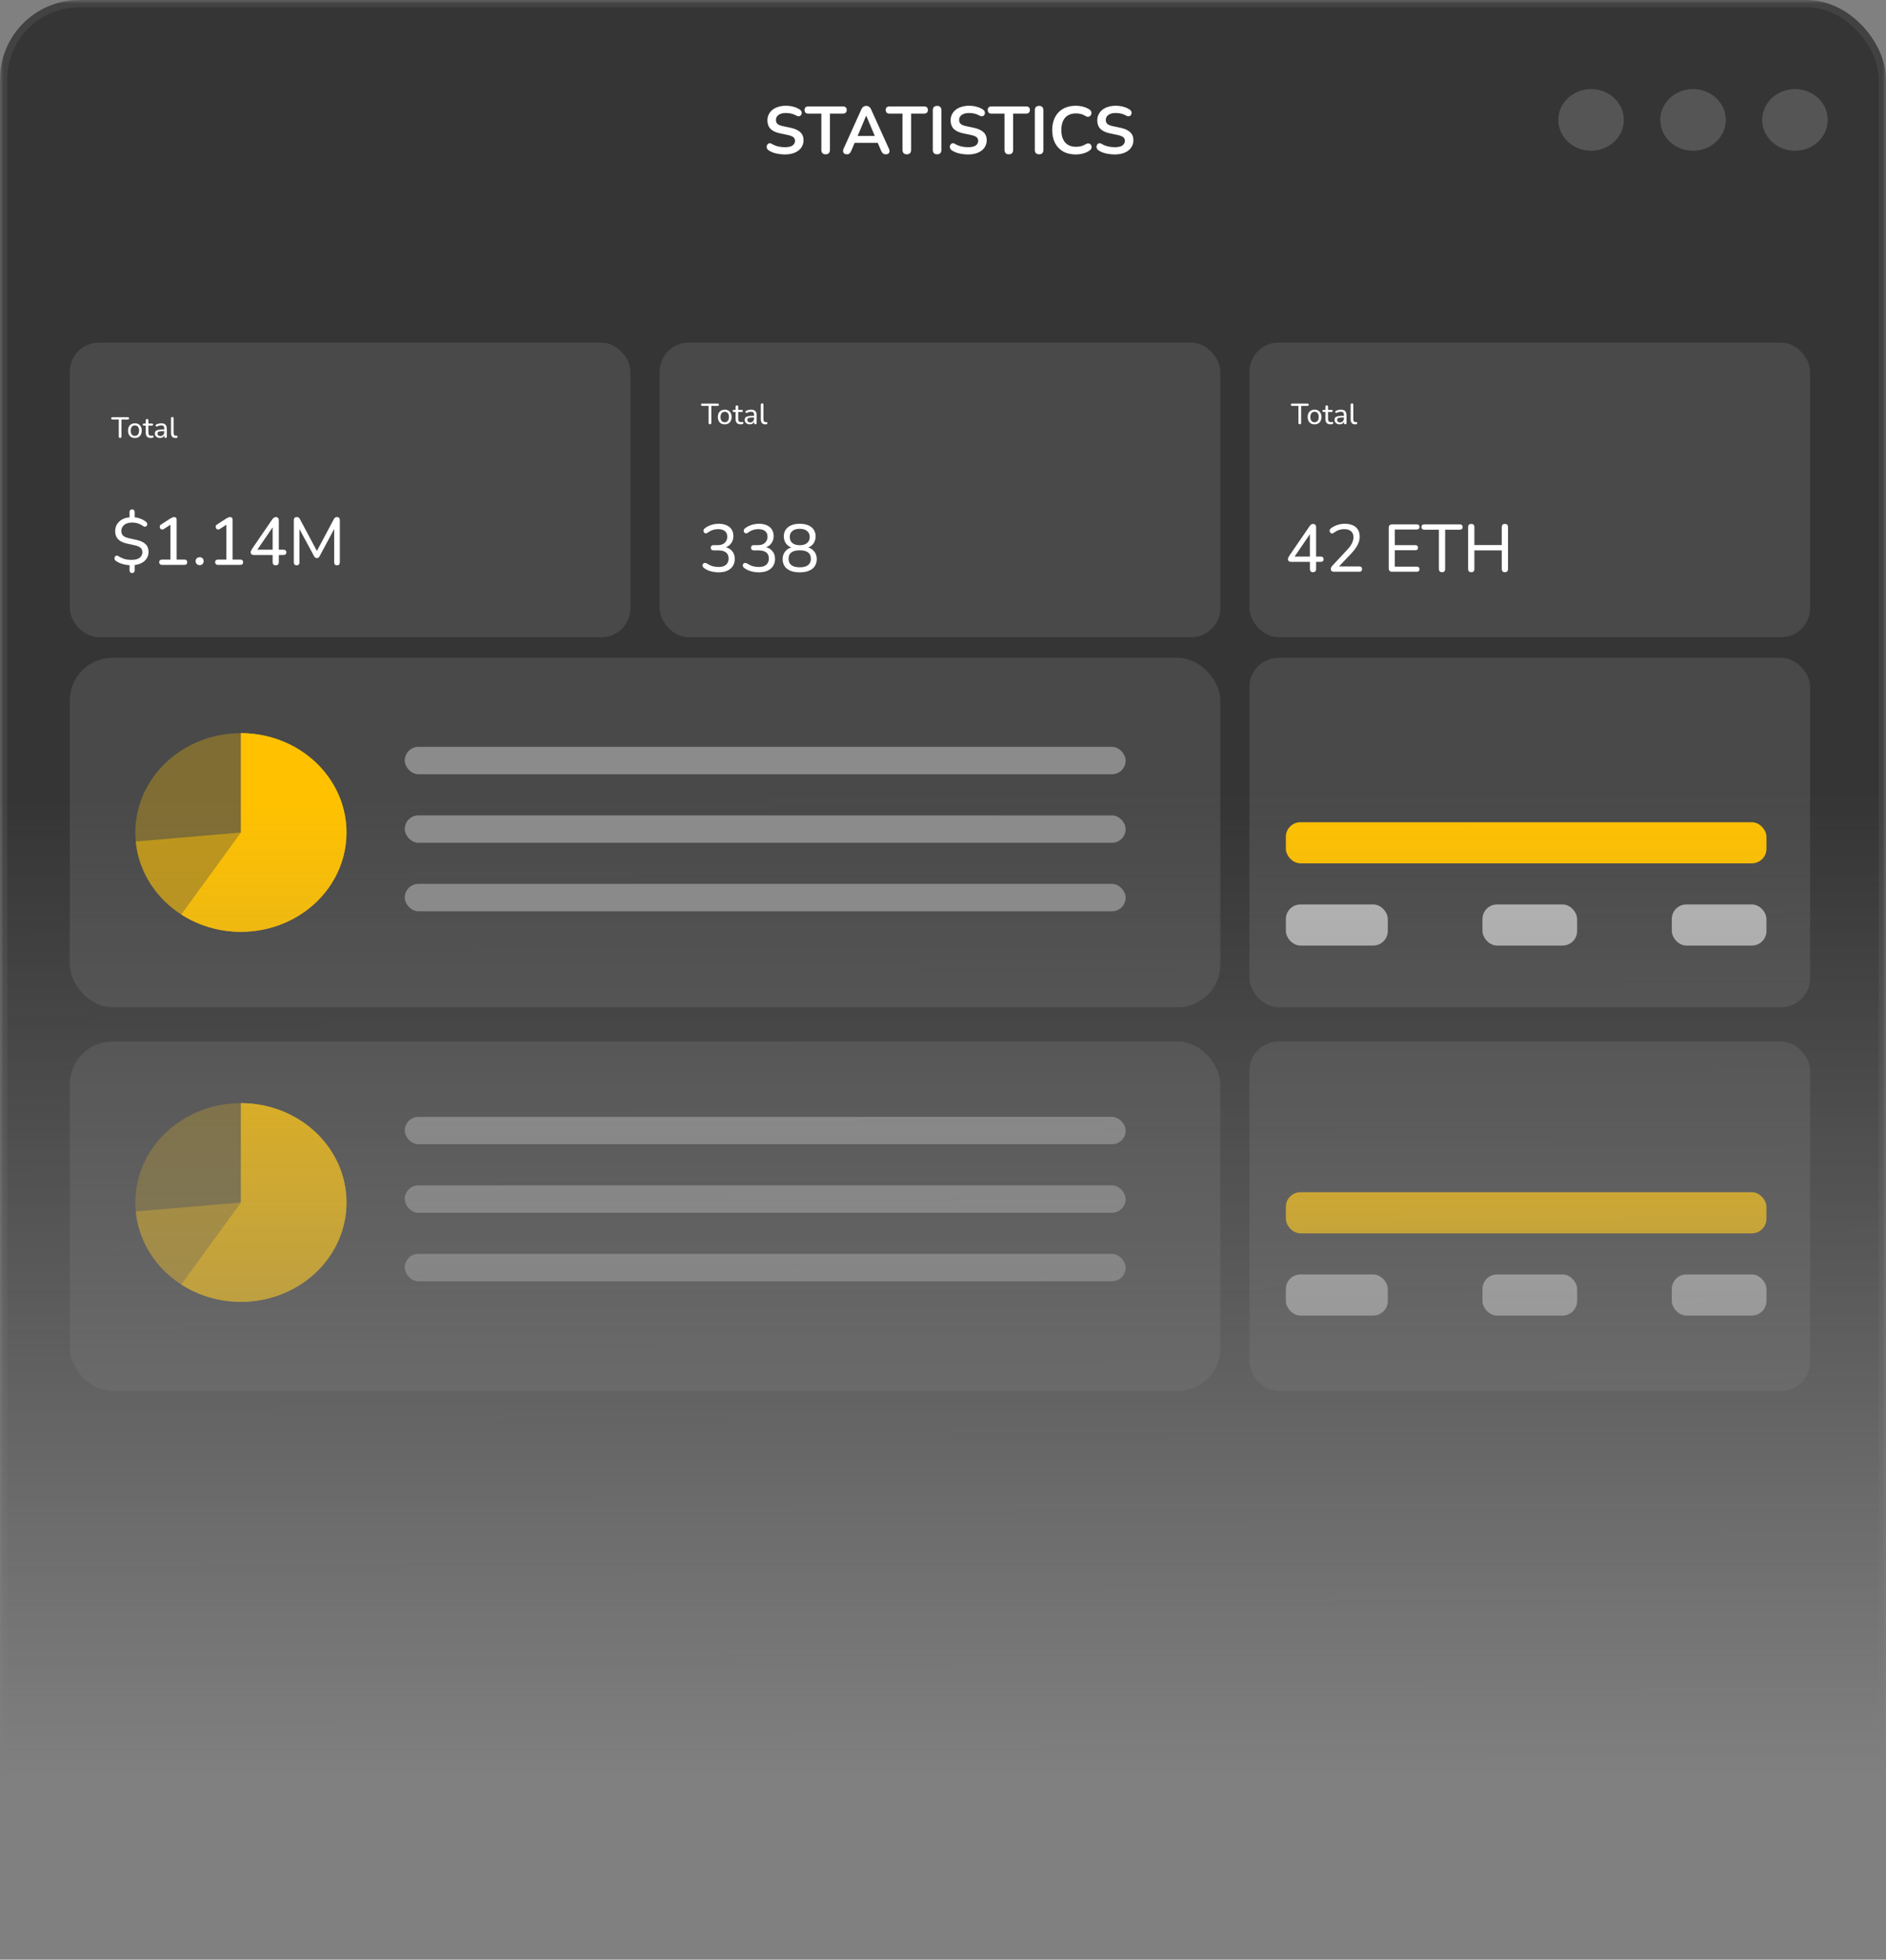 <svg width="259" height="269" viewBox="0 0 259 269" fill="none" xmlns="http://www.w3.org/2000/svg">
<rect x="0" y="0" width="259" height="269" fill="#808080" stroke="none"/>
<mask id="mask0_2855_4092" style="mask-type:alpha" maskUnits="userSpaceOnUse" x="0" y="0" width="259" height="269">
<rect width="259" height="269" fill="url(#paint0_linear_2855_4092)"/>
</mask>
<g mask="url(#mask0_2855_4092)">
<rect x="0.5" y="0.5" width="258" height="268" rx="10.396" fill="#353535" stroke="#424242"/>
<ellipse cx="218.5" cy="16.46" rx="4.5" ry="4.233" fill="#555555"/>
<ellipse cx="232.5" cy="16.46" rx="4.5" ry="4.233" fill="#555555"/>
<ellipse cx="246.5" cy="16.46" rx="4.5" ry="4.233" fill="#555555"/>
<path d="M107.784 21.201C107.514 21.201 107.243 21.179 106.973 21.136C106.703 21.099 106.447 21.041 106.208 20.961C105.968 20.875 105.753 20.77 105.562 20.647C105.452 20.574 105.375 20.485 105.332 20.38C105.289 20.276 105.273 20.174 105.286 20.076C105.304 19.971 105.344 19.882 105.406 19.808C105.473 19.729 105.556 19.679 105.655 19.661C105.753 19.642 105.86 19.67 105.977 19.744C106.248 19.904 106.534 20.02 106.835 20.094C107.136 20.168 107.452 20.205 107.784 20.205C108.27 20.205 108.623 20.125 108.845 19.965C109.066 19.799 109.177 19.587 109.177 19.329C109.177 19.114 109.097 18.945 108.937 18.822C108.783 18.699 108.516 18.598 108.135 18.518L107.121 18.305C106.537 18.183 106.1 17.977 105.811 17.688C105.529 17.393 105.387 17.006 105.387 16.526C105.387 16.225 105.449 15.951 105.572 15.705C105.695 15.46 105.867 15.248 106.088 15.069C106.315 14.891 106.583 14.756 106.89 14.664C107.204 14.565 107.548 14.516 107.923 14.516C108.292 14.516 108.642 14.562 108.974 14.654C109.306 14.747 109.604 14.882 109.868 15.06C109.966 15.128 110.031 15.211 110.062 15.309C110.099 15.407 110.108 15.506 110.089 15.604C110.071 15.696 110.028 15.776 109.96 15.844C109.893 15.911 109.807 15.951 109.702 15.964C109.604 15.976 109.49 15.945 109.361 15.871C109.134 15.742 108.903 15.65 108.67 15.595C108.436 15.54 108.184 15.512 107.913 15.512C107.631 15.512 107.388 15.552 107.185 15.632C106.982 15.712 106.826 15.825 106.715 15.973C106.61 16.114 106.558 16.283 106.558 16.48C106.558 16.701 106.632 16.88 106.779 17.015C106.927 17.144 107.179 17.245 107.535 17.319L108.54 17.531C109.149 17.66 109.601 17.863 109.896 18.14C110.197 18.416 110.348 18.785 110.348 19.246C110.348 19.541 110.286 19.808 110.163 20.048C110.046 20.288 109.874 20.494 109.647 20.666C109.426 20.838 109.158 20.97 108.845 21.062C108.531 21.154 108.178 21.201 107.784 21.201ZM113.383 21.182C113.192 21.182 113.045 21.13 112.94 21.025C112.842 20.915 112.793 20.764 112.793 20.574V15.595H110.995C110.835 15.595 110.709 15.552 110.617 15.466C110.531 15.373 110.488 15.251 110.488 15.097C110.488 14.937 110.531 14.817 110.617 14.737C110.709 14.651 110.835 14.608 110.995 14.608H115.771C115.931 14.608 116.054 14.651 116.14 14.737C116.232 14.817 116.278 14.937 116.278 15.097C116.278 15.251 116.232 15.373 116.14 15.466C116.054 15.552 115.931 15.595 115.771 15.595H113.973V20.574C113.973 20.764 113.924 20.915 113.825 21.025C113.727 21.13 113.58 21.182 113.383 21.182ZM116.296 21.182C116.149 21.182 116.029 21.148 115.937 21.081C115.851 21.013 115.798 20.924 115.78 20.813C115.761 20.697 115.783 20.567 115.844 20.426L118.278 15.032C118.358 14.854 118.454 14.728 118.564 14.654C118.681 14.574 118.813 14.534 118.961 14.534C119.102 14.534 119.228 14.574 119.339 14.654C119.456 14.728 119.554 14.854 119.634 15.032L122.077 20.426C122.145 20.567 122.169 20.697 122.151 20.813C122.132 20.93 122.08 21.022 121.994 21.09C121.908 21.151 121.794 21.182 121.653 21.182C121.481 21.182 121.346 21.142 121.247 21.062C121.155 20.976 121.072 20.847 120.998 20.675L120.399 19.283L120.897 19.605H117.006L117.504 19.283L116.914 20.675C116.834 20.853 116.751 20.982 116.665 21.062C116.579 21.142 116.456 21.182 116.296 21.182ZM118.942 15.89L117.652 18.96L117.412 18.665H120.491L120.261 18.96L118.961 15.89H118.942ZM124.53 21.182C124.339 21.182 124.192 21.13 124.087 21.025C123.989 20.915 123.94 20.764 123.94 20.574V15.595H122.142C121.982 15.595 121.856 15.552 121.764 15.466C121.678 15.373 121.635 15.251 121.635 15.097C121.635 14.937 121.678 14.817 121.764 14.737C121.856 14.651 121.982 14.608 122.142 14.608H126.918C127.078 14.608 127.201 14.651 127.287 14.737C127.379 14.817 127.425 14.937 127.425 15.097C127.425 15.251 127.379 15.373 127.287 15.466C127.201 15.552 127.078 15.595 126.918 15.595H125.12V20.574C125.12 20.764 125.071 20.915 124.972 21.025C124.874 21.13 124.727 21.182 124.53 21.182ZM128.689 21.182C128.498 21.182 128.351 21.13 128.246 21.025C128.148 20.915 128.099 20.764 128.099 20.574V15.143C128.099 14.946 128.148 14.796 128.246 14.691C128.351 14.587 128.498 14.534 128.689 14.534C128.88 14.534 129.024 14.587 129.122 14.691C129.227 14.796 129.279 14.946 129.279 15.143V20.574C129.279 20.764 129.23 20.915 129.132 21.025C129.033 21.13 128.886 21.182 128.689 21.182ZM132.941 21.201C132.671 21.201 132.401 21.179 132.13 21.136C131.86 21.099 131.605 21.041 131.365 20.961C131.125 20.875 130.91 20.77 130.719 20.647C130.609 20.574 130.532 20.485 130.489 20.38C130.446 20.276 130.431 20.174 130.443 20.076C130.461 19.971 130.501 19.882 130.563 19.808C130.63 19.729 130.713 19.679 130.812 19.661C130.91 19.642 131.018 19.67 131.134 19.744C131.405 19.904 131.691 20.02 131.992 20.094C132.293 20.168 132.61 20.205 132.941 20.205C133.427 20.205 133.781 20.125 134.002 19.965C134.223 19.799 134.334 19.587 134.334 19.329C134.334 19.114 134.254 18.945 134.094 18.822C133.94 18.699 133.673 18.598 133.292 18.518L132.278 18.305C131.694 18.183 131.257 17.977 130.968 17.688C130.686 17.393 130.544 17.006 130.544 16.526C130.544 16.225 130.606 15.951 130.729 15.705C130.852 15.46 131.024 15.248 131.245 15.069C131.472 14.891 131.74 14.756 132.047 14.664C132.361 14.565 132.705 14.516 133.08 14.516C133.449 14.516 133.799 14.562 134.131 14.654C134.463 14.747 134.761 14.882 135.025 15.06C135.124 15.128 135.188 15.211 135.219 15.309C135.256 15.407 135.265 15.506 135.247 15.604C135.228 15.696 135.185 15.776 135.117 15.844C135.05 15.911 134.964 15.951 134.859 15.964C134.761 15.976 134.647 15.945 134.518 15.871C134.291 15.742 134.06 15.65 133.827 15.595C133.593 15.54 133.341 15.512 133.071 15.512C132.788 15.512 132.545 15.552 132.342 15.632C132.139 15.712 131.983 15.825 131.872 15.973C131.767 16.114 131.715 16.283 131.715 16.48C131.715 16.701 131.789 16.88 131.937 17.015C132.084 17.144 132.336 17.245 132.693 17.319L133.698 17.531C134.306 17.66 134.758 17.863 135.053 18.14C135.354 18.416 135.505 18.785 135.505 19.246C135.505 19.541 135.443 19.808 135.32 20.048C135.203 20.288 135.031 20.494 134.804 20.666C134.583 20.838 134.315 20.97 134.002 21.062C133.688 21.154 133.335 21.201 132.941 21.201ZM138.54 21.182C138.349 21.182 138.202 21.13 138.097 21.025C137.999 20.915 137.95 20.764 137.95 20.574V15.595H136.152C135.992 15.595 135.866 15.552 135.774 15.466C135.688 15.373 135.645 15.251 135.645 15.097C135.645 14.937 135.688 14.817 135.774 14.737C135.866 14.651 135.992 14.608 136.152 14.608H140.928C141.088 14.608 141.211 14.651 141.297 14.737C141.389 14.817 141.435 14.937 141.435 15.097C141.435 15.251 141.389 15.373 141.297 15.466C141.211 15.552 141.088 15.595 140.928 15.595H139.13V20.574C139.13 20.764 139.081 20.915 138.983 21.025C138.884 21.13 138.737 21.182 138.54 21.182ZM142.699 21.182C142.509 21.182 142.361 21.13 142.257 21.025C142.158 20.915 142.109 20.764 142.109 20.574V15.143C142.109 14.946 142.158 14.796 142.257 14.691C142.361 14.587 142.509 14.534 142.699 14.534C142.89 14.534 143.034 14.587 143.132 14.691C143.237 14.796 143.289 14.946 143.289 15.143V20.574C143.289 20.764 143.24 20.915 143.142 21.025C143.043 21.13 142.896 21.182 142.699 21.182ZM147.735 21.201C147.059 21.201 146.478 21.065 145.993 20.795C145.513 20.518 145.145 20.131 144.886 19.633C144.628 19.129 144.499 18.536 144.499 17.854C144.499 17.343 144.573 16.886 144.72 16.48C144.868 16.068 145.08 15.718 145.357 15.429C145.633 15.134 145.971 14.909 146.371 14.756C146.776 14.596 147.231 14.516 147.735 14.516C148.073 14.516 148.405 14.559 148.731 14.645C149.057 14.731 149.343 14.854 149.589 15.014C149.718 15.094 149.804 15.192 149.847 15.309C149.89 15.42 149.899 15.53 149.874 15.641C149.85 15.745 149.798 15.835 149.718 15.908C149.644 15.982 149.549 16.025 149.432 16.037C149.321 16.044 149.198 16.004 149.063 15.918C148.873 15.795 148.667 15.705 148.445 15.65C148.224 15.595 148 15.567 147.772 15.567C147.336 15.567 146.967 15.656 146.666 15.835C146.365 16.013 146.137 16.271 145.984 16.609C145.83 16.947 145.753 17.362 145.753 17.854C145.753 18.339 145.83 18.754 145.984 19.098C146.137 19.443 146.365 19.704 146.666 19.882C146.967 20.06 147.336 20.149 147.772 20.149C148.006 20.149 148.236 20.122 148.464 20.067C148.691 20.005 148.906 19.913 149.109 19.79C149.244 19.71 149.364 19.676 149.469 19.689C149.579 19.695 149.672 19.732 149.745 19.799C149.819 19.867 149.868 19.953 149.893 20.057C149.917 20.156 149.911 20.26 149.874 20.371C149.838 20.475 149.764 20.567 149.653 20.647C149.407 20.826 149.112 20.964 148.768 21.062C148.43 21.154 148.086 21.201 147.735 21.201ZM153.083 21.201C152.813 21.201 152.542 21.179 152.272 21.136C152.002 21.099 151.746 21.041 151.507 20.961C151.267 20.875 151.052 20.77 150.861 20.647C150.751 20.574 150.674 20.485 150.631 20.38C150.588 20.276 150.572 20.174 150.585 20.076C150.603 19.971 150.643 19.882 150.705 19.808C150.772 19.729 150.855 19.679 150.954 19.661C151.052 19.642 151.159 19.67 151.276 19.744C151.547 19.904 151.833 20.02 152.134 20.094C152.435 20.168 152.751 20.205 153.083 20.205C153.569 20.205 153.922 20.125 154.144 19.965C154.365 19.799 154.476 19.587 154.476 19.329C154.476 19.114 154.396 18.945 154.236 18.822C154.082 18.699 153.815 18.598 153.434 18.518L152.42 18.305C151.836 18.183 151.399 17.977 151.11 17.688C150.828 17.393 150.686 17.006 150.686 16.526C150.686 16.225 150.748 15.951 150.871 15.705C150.993 15.46 151.166 15.248 151.387 15.069C151.614 14.891 151.882 14.756 152.189 14.664C152.503 14.565 152.847 14.516 153.222 14.516C153.59 14.516 153.941 14.562 154.273 14.654C154.605 14.747 154.903 14.882 155.167 15.06C155.265 15.128 155.33 15.211 155.361 15.309C155.398 15.407 155.407 15.506 155.388 15.604C155.37 15.696 155.327 15.776 155.259 15.844C155.192 15.911 155.106 15.951 155.001 15.964C154.903 15.976 154.789 15.945 154.66 15.871C154.433 15.742 154.202 15.65 153.969 15.595C153.735 15.54 153.483 15.512 153.212 15.512C152.93 15.512 152.687 15.552 152.484 15.632C152.281 15.712 152.124 15.825 152.014 15.973C151.909 16.114 151.857 16.283 151.857 16.48C151.857 16.701 151.931 16.88 152.078 17.015C152.226 17.144 152.478 17.245 152.834 17.319L153.839 17.531C154.448 17.66 154.9 17.863 155.195 18.14C155.496 18.416 155.647 18.785 155.647 19.246C155.647 19.541 155.585 19.808 155.462 20.048C155.345 20.288 155.173 20.494 154.946 20.666C154.725 20.838 154.457 20.97 154.144 21.062C153.83 21.154 153.477 21.201 153.083 21.201Z" fill="white"/>
<rect x="9.584" y="47.028" width="77" height="40.444" rx="4" fill="#494949"/>
<path d="M18.141 78.667C18.043 78.667 17.96 78.633 17.892 78.565C17.825 78.498 17.791 78.415 17.791 78.317V77.422L17.966 77.588C17.536 77.582 17.146 77.524 16.795 77.413C16.445 77.302 16.153 77.164 15.919 76.998C15.839 76.943 15.784 76.878 15.753 76.804C15.723 76.725 15.713 76.648 15.726 76.574C15.738 76.494 15.769 76.426 15.818 76.371C15.873 76.316 15.938 76.282 16.012 76.27C16.085 76.257 16.171 76.282 16.27 76.343C16.466 76.479 16.706 76.599 16.989 76.703C17.278 76.801 17.634 76.85 18.058 76.85C18.396 76.85 18.676 76.808 18.898 76.721C19.119 76.629 19.282 76.503 19.386 76.343C19.497 76.184 19.552 76.002 19.552 75.799C19.552 75.627 19.512 75.48 19.432 75.357C19.358 75.234 19.239 75.129 19.073 75.043C18.907 74.957 18.685 74.887 18.409 74.831L17.468 74.629C16.915 74.505 16.5 74.306 16.224 74.029C15.953 73.746 15.818 73.374 15.818 72.913C15.818 72.557 15.904 72.237 16.076 71.955C16.254 71.672 16.5 71.448 16.814 71.282C17.133 71.116 17.502 71.023 17.92 71.005L17.791 71.134V70.267C17.791 70.169 17.825 70.086 17.892 70.018C17.96 69.951 18.043 69.917 18.141 69.917C18.24 69.917 18.323 69.951 18.39 70.018C18.458 70.086 18.492 70.169 18.492 70.267V71.134L18.344 71.005C18.633 71.011 18.937 71.073 19.257 71.189C19.577 71.3 19.85 71.457 20.078 71.66C20.145 71.715 20.188 71.779 20.207 71.853C20.231 71.927 20.231 71.998 20.207 72.065C20.188 72.133 20.151 72.188 20.096 72.231C20.047 72.274 19.982 72.299 19.902 72.305C19.829 72.305 19.746 72.274 19.654 72.213C19.451 72.065 19.226 71.948 18.98 71.862C18.741 71.776 18.452 71.733 18.114 71.733C17.671 71.733 17.318 71.841 17.053 72.056C16.795 72.265 16.666 72.542 16.666 72.886C16.666 73.156 16.746 73.371 16.906 73.531C17.072 73.685 17.339 73.802 17.708 73.882L18.667 74.094C19.257 74.217 19.694 74.413 19.976 74.684C20.259 74.948 20.4 75.305 20.4 75.753C20.4 76.104 20.311 76.411 20.133 76.675C19.961 76.94 19.718 77.149 19.405 77.302C19.097 77.456 18.741 77.548 18.335 77.579L18.492 77.413V78.317C18.492 78.415 18.458 78.498 18.39 78.565C18.329 78.633 18.246 78.667 18.141 78.667ZM22.241 77.542C22.124 77.542 22.032 77.508 21.964 77.441C21.896 77.373 21.863 77.284 21.863 77.173C21.863 77.056 21.896 76.967 21.964 76.906C22.032 76.844 22.124 76.814 22.241 76.814H23.402V71.752H23.845L22.499 72.618C22.413 72.674 22.33 72.698 22.25 72.692C22.176 72.68 22.112 72.649 22.056 72.6C22.001 72.545 21.964 72.48 21.946 72.406C21.927 72.333 21.93 72.259 21.955 72.185C21.986 72.105 22.047 72.041 22.139 71.992L23.412 71.162C23.504 71.106 23.59 71.063 23.67 71.033C23.756 70.996 23.839 70.977 23.919 70.977C24.011 70.977 24.091 71.005 24.159 71.06C24.226 71.116 24.26 71.205 24.26 71.328V76.814H25.329C25.452 76.814 25.545 76.844 25.606 76.906C25.674 76.967 25.707 77.056 25.707 77.173C25.707 77.29 25.674 77.382 25.606 77.45C25.545 77.511 25.452 77.542 25.329 77.542H22.241ZM27.419 77.579C27.259 77.579 27.127 77.527 27.022 77.422C26.918 77.318 26.866 77.186 26.866 77.026C26.866 76.866 26.918 76.737 27.022 76.638C27.127 76.54 27.259 76.491 27.419 76.491C27.591 76.491 27.723 76.54 27.815 76.638C27.914 76.737 27.963 76.866 27.963 77.026C27.963 77.186 27.914 77.318 27.815 77.422C27.723 77.527 27.591 77.579 27.419 77.579ZM29.921 77.542C29.804 77.542 29.712 77.508 29.645 77.441C29.577 77.373 29.543 77.284 29.543 77.173C29.543 77.056 29.577 76.967 29.645 76.906C29.712 76.844 29.804 76.814 29.921 76.814H31.083V71.752H31.525L30.179 72.618C30.093 72.674 30.01 72.698 29.93 72.692C29.857 72.68 29.792 72.649 29.737 72.6C29.681 72.545 29.645 72.48 29.626 72.406C29.608 72.333 29.611 72.259 29.635 72.185C29.666 72.105 29.727 72.041 29.82 71.992L31.092 71.162C31.184 71.106 31.27 71.063 31.35 71.033C31.436 70.996 31.519 70.977 31.599 70.977C31.691 70.977 31.771 71.005 31.839 71.06C31.907 71.116 31.94 71.205 31.94 71.328V76.814H33.01C33.133 76.814 33.225 76.844 33.286 76.906C33.354 76.967 33.388 77.056 33.388 77.173C33.388 77.29 33.354 77.382 33.286 77.45C33.225 77.511 33.133 77.542 33.01 77.542H29.921ZM37.865 77.606C37.73 77.606 37.626 77.57 37.552 77.496C37.478 77.422 37.441 77.315 37.441 77.173V76.187H34.878C34.743 76.187 34.632 76.156 34.546 76.094C34.466 76.033 34.426 75.938 34.426 75.809C34.426 75.735 34.445 75.658 34.481 75.578C34.518 75.498 34.583 75.391 34.675 75.255L37.413 71.263C37.481 71.171 37.552 71.1 37.626 71.051C37.705 71.002 37.794 70.977 37.893 70.977C38.004 70.977 38.096 71.014 38.169 71.088C38.249 71.156 38.289 71.263 38.289 71.411V75.458H38.916C39.051 75.458 39.153 75.489 39.221 75.55C39.288 75.612 39.322 75.701 39.322 75.818C39.322 75.941 39.288 76.033 39.221 76.094C39.153 76.156 39.051 76.187 38.916 76.187H38.289V77.173C38.289 77.315 38.252 77.422 38.179 77.496C38.105 77.57 38.001 77.606 37.865 77.606ZM37.441 75.458V72.047H37.672L35.182 75.689V75.458H37.441ZM40.738 77.606C40.615 77.606 40.52 77.57 40.453 77.496C40.385 77.422 40.351 77.324 40.351 77.201V71.383C40.351 71.254 40.385 71.156 40.453 71.088C40.526 71.014 40.625 70.977 40.748 70.977C40.858 70.977 40.944 70.999 41.006 71.042C41.073 71.085 41.135 71.159 41.19 71.263L43.661 75.901H43.375L45.846 71.263C45.901 71.159 45.96 71.085 46.021 71.042C46.083 70.999 46.169 70.977 46.28 70.977C46.403 70.977 46.498 71.014 46.565 71.088C46.633 71.156 46.667 71.254 46.667 71.383V77.201C46.667 77.324 46.633 77.422 46.565 77.496C46.504 77.57 46.409 77.606 46.28 77.606C46.151 77.606 46.052 77.57 45.984 77.496C45.923 77.422 45.892 77.324 45.892 77.201V72.231H46.095L43.882 76.371C43.833 76.451 43.781 76.512 43.726 76.555C43.676 76.592 43.606 76.611 43.514 76.611C43.428 76.611 43.354 76.589 43.292 76.546C43.237 76.503 43.188 76.445 43.145 76.371L40.904 72.222H41.126V77.201C41.126 77.324 41.092 77.422 41.024 77.496C40.963 77.57 40.867 77.606 40.738 77.606Z" fill="white"/>
<path d="M16.499 60.117C16.438 60.117 16.391 60.101 16.359 60.069C16.327 60.034 16.311 59.986 16.311 59.925V57.585H15.435C15.384 57.585 15.345 57.572 15.315 57.545C15.286 57.516 15.271 57.476 15.271 57.425C15.271 57.374 15.286 57.336 15.315 57.309C15.345 57.282 15.384 57.269 15.435 57.269H17.559C17.613 57.269 17.652 57.282 17.679 57.309C17.709 57.336 17.723 57.374 17.723 57.425C17.723 57.476 17.709 57.516 17.679 57.545C17.652 57.572 17.613 57.585 17.559 57.585H16.683V59.925C16.683 59.986 16.667 60.034 16.635 60.069C16.606 60.101 16.561 60.117 16.499 60.117ZM18.524 60.125C18.332 60.125 18.166 60.084 18.024 60.001C17.883 59.918 17.774 59.801 17.696 59.649C17.619 59.497 17.58 59.318 17.58 59.113C17.58 58.958 17.602 58.82 17.644 58.697C17.69 58.572 17.754 58.465 17.836 58.377C17.919 58.289 18.018 58.222 18.132 58.177C18.25 58.129 18.38 58.105 18.524 58.105C18.716 58.105 18.883 58.146 19.024 58.229C19.166 58.312 19.275 58.429 19.352 58.581C19.43 58.73 19.468 58.908 19.468 59.113C19.468 59.268 19.446 59.408 19.4 59.533C19.358 59.658 19.295 59.765 19.212 59.853C19.13 59.941 19.03 60.009 18.912 60.057C18.798 60.102 18.668 60.125 18.524 60.125ZM18.524 59.837C18.642 59.837 18.743 59.809 18.828 59.753C18.916 59.697 18.983 59.616 19.028 59.509C19.076 59.402 19.1 59.27 19.1 59.113C19.1 58.878 19.048 58.7 18.944 58.577C18.84 58.454 18.7 58.393 18.524 58.393C18.41 58.393 18.308 58.421 18.22 58.477C18.135 58.53 18.068 58.61 18.02 58.717C17.972 58.824 17.948 58.956 17.948 59.113C17.948 59.348 18 59.528 18.104 59.653C18.211 59.776 18.351 59.837 18.524 59.837ZM20.723 60.125C20.566 60.125 20.434 60.097 20.327 60.041C20.223 59.985 20.144 59.904 20.091 59.797C20.04 59.69 20.015 59.56 20.015 59.405V58.421H19.759C19.711 58.421 19.674 58.409 19.647 58.385C19.62 58.358 19.607 58.324 19.607 58.281C19.607 58.236 19.62 58.201 19.647 58.177C19.674 58.153 19.711 58.141 19.759 58.141H20.015V57.705C20.015 57.644 20.031 57.598 20.063 57.569C20.095 57.537 20.14 57.521 20.199 57.521C20.258 57.521 20.302 57.537 20.331 57.569C20.363 57.598 20.379 57.644 20.379 57.705V58.141H20.863C20.914 58.141 20.952 58.153 20.979 58.177C21.006 58.201 21.019 58.236 21.019 58.281C21.019 58.324 21.006 58.358 20.979 58.385C20.952 58.409 20.914 58.421 20.863 58.421H20.379V59.373C20.379 59.52 20.41 59.63 20.471 59.705C20.532 59.78 20.634 59.817 20.775 59.817C20.826 59.817 20.868 59.813 20.903 59.805C20.938 59.794 20.968 59.789 20.995 59.789C21.019 59.786 21.039 59.794 21.055 59.813C21.074 59.832 21.083 59.866 21.083 59.917C21.083 59.954 21.076 59.989 21.063 60.021C21.052 60.05 21.03 60.07 20.995 60.081C20.963 60.092 20.92 60.101 20.867 60.109C20.814 60.12 20.766 60.125 20.723 60.125ZM21.969 60.125C21.835 60.125 21.714 60.098 21.605 60.045C21.498 59.992 21.414 59.92 21.353 59.829C21.294 59.738 21.265 59.637 21.265 59.525C21.265 59.381 21.301 59.268 21.373 59.185C21.445 59.102 21.566 59.044 21.737 59.009C21.907 58.972 22.137 58.953 22.425 58.953H22.613V59.185H22.433C22.227 59.185 22.065 59.194 21.945 59.213C21.827 59.232 21.745 59.265 21.697 59.313C21.649 59.358 21.625 59.422 21.625 59.505C21.625 59.609 21.661 59.694 21.733 59.761C21.807 59.828 21.909 59.861 22.037 59.861C22.138 59.861 22.227 59.837 22.305 59.789C22.382 59.738 22.443 59.672 22.489 59.589C22.534 59.504 22.557 59.406 22.557 59.297V58.837C22.557 58.68 22.525 58.566 22.461 58.497C22.397 58.425 22.289 58.389 22.137 58.389C22.049 58.389 21.958 58.401 21.865 58.425C21.771 58.449 21.674 58.486 21.573 58.537C21.533 58.556 21.498 58.562 21.469 58.557C21.439 58.549 21.415 58.533 21.397 58.509C21.381 58.482 21.371 58.454 21.369 58.425C21.369 58.393 21.375 58.362 21.389 58.333C21.405 58.304 21.431 58.282 21.469 58.269C21.586 58.21 21.702 58.169 21.817 58.145C21.934 58.118 22.043 58.105 22.145 58.105C22.318 58.105 22.461 58.133 22.573 58.189C22.685 58.242 22.769 58.326 22.825 58.441C22.881 58.553 22.909 58.697 22.909 58.873V59.929C22.909 59.99 22.894 60.037 22.865 60.069C22.835 60.101 22.793 60.117 22.737 60.117C22.683 60.117 22.641 60.101 22.609 60.069C22.579 60.037 22.565 59.99 22.565 59.929V59.645H22.601C22.579 59.744 22.539 59.829 22.481 59.901C22.422 59.973 22.349 60.029 22.261 60.069C22.175 60.106 22.078 60.125 21.969 60.125ZM24.093 60.125C23.893 60.125 23.741 60.066 23.637 59.949C23.534 59.829 23.482 59.657 23.482 59.433V57.425C23.482 57.364 23.497 57.318 23.529 57.289C23.561 57.257 23.605 57.241 23.662 57.241C23.72 57.241 23.765 57.257 23.797 57.289C23.829 57.318 23.846 57.364 23.846 57.425V59.405C23.846 59.544 23.873 59.648 23.93 59.717C23.988 59.784 24.071 59.817 24.177 59.817C24.201 59.817 24.223 59.817 24.241 59.817C24.26 59.814 24.279 59.812 24.297 59.809C24.327 59.806 24.348 59.814 24.361 59.833C24.375 59.852 24.381 59.889 24.381 59.945C24.381 59.996 24.369 60.036 24.346 60.065C24.324 60.092 24.288 60.109 24.238 60.117C24.213 60.12 24.189 60.121 24.166 60.121C24.142 60.124 24.117 60.125 24.093 60.125Z" fill="white"/>
<rect x="90.584" y="47.028" width="77" height="40.444" rx="4" fill="#494949"/>
<path d="M97.499 58.245C97.438 58.245 97.391 58.229 97.359 58.197C97.327 58.163 97.311 58.115 97.311 58.053V55.713H96.435C96.385 55.713 96.344 55.7 96.315 55.673C96.286 55.644 96.271 55.604 96.271 55.553C96.271 55.503 96.286 55.464 96.315 55.437C96.344 55.411 96.385 55.397 96.435 55.397H98.559C98.612 55.397 98.653 55.411 98.679 55.437C98.709 55.464 98.723 55.503 98.723 55.553C98.723 55.604 98.709 55.644 98.679 55.673C98.653 55.7 98.612 55.713 98.559 55.713H97.683V58.053C97.683 58.115 97.667 58.163 97.635 58.197C97.606 58.229 97.561 58.245 97.499 58.245ZM99.524 58.253C99.332 58.253 99.166 58.212 99.024 58.129C98.883 58.047 98.774 57.929 98.696 57.777C98.619 57.625 98.58 57.447 98.58 57.241C98.58 57.087 98.602 56.948 98.644 56.825C98.69 56.7 98.754 56.593 98.836 56.505C98.919 56.417 99.018 56.351 99.132 56.305C99.25 56.257 99.38 56.233 99.524 56.233C99.716 56.233 99.883 56.275 100.024 56.357C100.166 56.44 100.275 56.557 100.352 56.709C100.43 56.859 100.468 57.036 100.468 57.241C100.468 57.396 100.446 57.536 100.4 57.661C100.358 57.787 100.295 57.893 100.212 57.981C100.13 58.069 100.03 58.137 99.912 58.185C99.798 58.231 99.668 58.253 99.524 58.253ZM99.524 57.965C99.642 57.965 99.743 57.937 99.828 57.881C99.916 57.825 99.983 57.744 100.028 57.637C100.076 57.531 100.1 57.399 100.1 57.241C100.1 57.007 100.048 56.828 99.944 56.705C99.84 56.583 99.7 56.521 99.524 56.521C99.41 56.521 99.308 56.549 99.22 56.605C99.135 56.659 99.068 56.739 99.02 56.845C98.972 56.952 98.948 57.084 98.948 57.241C98.948 57.476 99 57.656 99.104 57.781C99.211 57.904 99.351 57.965 99.524 57.965ZM101.723 58.253C101.566 58.253 101.434 58.225 101.327 58.169C101.223 58.113 101.144 58.032 101.091 57.925C101.04 57.819 101.015 57.688 101.015 57.533V56.549H100.759C100.711 56.549 100.674 56.537 100.647 56.513C100.62 56.487 100.607 56.452 100.607 56.409C100.607 56.364 100.62 56.329 100.647 56.305C100.674 56.281 100.711 56.269 100.759 56.269H101.015V55.833C101.015 55.772 101.031 55.727 101.063 55.697C101.095 55.665 101.14 55.649 101.199 55.649C101.258 55.649 101.302 55.665 101.331 55.697C101.363 55.727 101.379 55.772 101.379 55.833V56.269H101.863C101.914 56.269 101.952 56.281 101.979 56.305C102.006 56.329 102.019 56.364 102.019 56.409C102.019 56.452 102.006 56.487 101.979 56.513C101.952 56.537 101.914 56.549 101.863 56.549H101.379V57.501C101.379 57.648 101.41 57.759 101.471 57.833C101.532 57.908 101.634 57.945 101.775 57.945C101.826 57.945 101.868 57.941 101.903 57.933C101.938 57.923 101.968 57.917 101.995 57.917C102.019 57.915 102.039 57.923 102.055 57.941C102.074 57.96 102.083 57.995 102.083 58.045C102.083 58.083 102.076 58.117 102.063 58.149C102.052 58.179 102.03 58.199 101.995 58.209C101.963 58.22 101.92 58.229 101.867 58.237C101.814 58.248 101.766 58.253 101.723 58.253ZM102.969 58.253C102.835 58.253 102.714 58.227 102.605 58.173C102.498 58.12 102.414 58.048 102.353 57.957C102.294 57.867 102.265 57.765 102.265 57.653C102.265 57.509 102.301 57.396 102.373 57.313C102.445 57.231 102.566 57.172 102.737 57.137C102.907 57.1 103.137 57.081 103.425 57.081H103.613V57.313H103.433C103.227 57.313 103.065 57.323 102.945 57.341C102.827 57.36 102.745 57.393 102.697 57.441C102.649 57.487 102.625 57.551 102.625 57.633C102.625 57.737 102.661 57.823 102.733 57.889C102.807 57.956 102.909 57.989 103.037 57.989C103.138 57.989 103.227 57.965 103.305 57.917C103.382 57.867 103.443 57.8 103.489 57.717C103.534 57.632 103.557 57.535 103.557 57.425V56.965C103.557 56.808 103.525 56.695 103.461 56.625C103.397 56.553 103.289 56.517 103.137 56.517C103.049 56.517 102.958 56.529 102.865 56.553C102.771 56.577 102.674 56.615 102.573 56.665C102.533 56.684 102.498 56.691 102.469 56.685C102.439 56.677 102.415 56.661 102.397 56.637C102.381 56.611 102.371 56.583 102.369 56.553C102.369 56.521 102.375 56.491 102.389 56.461C102.405 56.432 102.431 56.411 102.469 56.397C102.586 56.339 102.702 56.297 102.817 56.273C102.934 56.247 103.043 56.233 103.145 56.233C103.318 56.233 103.461 56.261 103.573 56.317C103.685 56.371 103.769 56.455 103.825 56.569C103.881 56.681 103.909 56.825 103.909 57.001V58.057C103.909 58.119 103.894 58.165 103.865 58.197C103.835 58.229 103.793 58.245 103.737 58.245C103.683 58.245 103.641 58.229 103.609 58.197C103.579 58.165 103.565 58.119 103.565 58.057V57.773H103.601C103.579 57.872 103.539 57.957 103.481 58.029C103.422 58.101 103.349 58.157 103.261 58.197C103.175 58.235 103.078 58.253 102.969 58.253ZM105.093 58.253C104.893 58.253 104.741 58.195 104.637 58.077C104.533 57.957 104.481 57.785 104.481 57.561V55.553C104.481 55.492 104.497 55.447 104.529 55.417C104.561 55.385 104.605 55.369 104.661 55.369C104.72 55.369 104.765 55.385 104.797 55.417C104.829 55.447 104.845 55.492 104.845 55.553V57.533C104.845 57.672 104.873 57.776 104.929 57.845C104.988 57.912 105.071 57.945 105.177 57.945C105.201 57.945 105.223 57.945 105.241 57.945C105.26 57.943 105.279 57.94 105.297 57.937C105.327 57.935 105.348 57.943 105.361 57.961C105.375 57.98 105.381 58.017 105.381 58.073C105.381 58.124 105.369 58.164 105.345 58.193C105.324 58.22 105.288 58.237 105.237 58.245C105.213 58.248 105.189 58.249 105.165 58.249C105.141 58.252 105.117 58.253 105.093 58.253Z" fill="white"/>
<path d="M98.683 78.565C98.326 78.565 97.97 78.516 97.614 78.418C97.257 78.32 96.947 78.172 96.682 77.975C96.596 77.914 96.538 77.843 96.507 77.763C96.476 77.683 96.467 77.61 96.479 77.542C96.498 77.468 96.535 77.407 96.59 77.358C96.645 77.308 96.713 77.281 96.793 77.275C96.873 77.262 96.959 77.284 97.051 77.339C97.315 77.511 97.577 77.637 97.835 77.717C98.099 77.791 98.373 77.828 98.655 77.828C98.957 77.828 99.212 77.785 99.421 77.699C99.63 77.606 99.786 77.474 99.891 77.302C100.002 77.124 100.057 76.912 100.057 76.666C100.057 76.297 99.937 76.021 99.697 75.836C99.457 75.646 99.107 75.55 98.646 75.55H98.001C97.872 75.55 97.773 75.52 97.706 75.458C97.638 75.391 97.604 75.302 97.604 75.191C97.604 75.074 97.638 74.985 97.706 74.924C97.773 74.862 97.872 74.831 98.001 74.831H98.572C98.843 74.831 99.073 74.785 99.264 74.693C99.454 74.595 99.602 74.459 99.707 74.287C99.817 74.115 99.872 73.906 99.872 73.66C99.872 73.328 99.765 73.076 99.55 72.904C99.335 72.726 99.024 72.637 98.618 72.637C98.354 72.637 98.105 72.677 97.872 72.757C97.638 72.831 97.401 72.957 97.162 73.135C97.082 73.19 97.002 73.218 96.922 73.218C96.842 73.212 96.775 73.184 96.719 73.135C96.67 73.086 96.636 73.027 96.618 72.96C96.599 72.886 96.602 72.809 96.627 72.729C96.652 72.649 96.707 72.579 96.793 72.517C97.045 72.32 97.334 72.17 97.66 72.065C97.992 71.955 98.333 71.899 98.683 71.899C99.107 71.899 99.47 71.967 99.771 72.102C100.078 72.237 100.312 72.431 100.472 72.683C100.632 72.929 100.711 73.227 100.711 73.577C100.711 73.842 100.662 74.085 100.564 74.306C100.466 74.521 100.324 74.705 100.14 74.859C99.962 75.007 99.743 75.111 99.485 75.172V75.071C99.934 75.151 100.281 75.338 100.527 75.633C100.779 75.922 100.905 76.285 100.905 76.721C100.905 77.096 100.813 77.425 100.628 77.708C100.45 77.984 100.195 78.197 99.863 78.344C99.531 78.492 99.138 78.565 98.683 78.565ZM104.211 78.565C103.855 78.565 103.498 78.516 103.142 78.418C102.785 78.32 102.475 78.172 102.211 77.975C102.125 77.914 102.066 77.843 102.036 77.763C102.005 77.683 101.996 77.61 102.008 77.542C102.026 77.468 102.063 77.407 102.119 77.358C102.174 77.308 102.241 77.281 102.321 77.275C102.401 77.262 102.487 77.284 102.58 77.339C102.844 77.511 103.105 77.637 103.363 77.717C103.628 77.791 103.901 77.828 104.184 77.828C104.485 77.828 104.74 77.785 104.949 77.699C105.158 77.606 105.315 77.474 105.419 77.302C105.53 77.124 105.585 76.912 105.585 76.666C105.585 76.297 105.465 76.021 105.226 75.836C104.986 75.646 104.636 75.55 104.175 75.55H103.529C103.4 75.55 103.302 75.52 103.234 75.458C103.167 75.391 103.133 75.302 103.133 75.191C103.133 75.074 103.167 74.985 103.234 74.924C103.302 74.862 103.4 74.831 103.529 74.831H104.101C104.371 74.831 104.602 74.785 104.792 74.693C104.983 74.595 105.13 74.459 105.235 74.287C105.346 74.115 105.401 73.906 105.401 73.66C105.401 73.328 105.293 73.076 105.078 72.904C104.863 72.726 104.553 72.637 104.147 72.637C103.883 72.637 103.634 72.677 103.4 72.757C103.167 72.831 102.93 72.957 102.69 73.135C102.61 73.19 102.53 73.218 102.45 73.218C102.371 73.212 102.303 73.184 102.248 73.135C102.198 73.086 102.165 73.027 102.146 72.96C102.128 72.886 102.131 72.809 102.155 72.729C102.18 72.649 102.235 72.579 102.321 72.517C102.573 72.32 102.862 72.17 103.188 72.065C103.52 71.955 103.861 71.899 104.211 71.899C104.636 71.899 104.998 71.967 105.299 72.102C105.607 72.237 105.84 72.431 106 72.683C106.16 72.929 106.24 73.227 106.24 73.577C106.24 73.842 106.191 74.085 106.092 74.306C105.994 74.521 105.853 74.705 105.668 74.859C105.49 75.007 105.272 75.111 105.014 75.172V75.071C105.462 75.151 105.81 75.338 106.055 75.633C106.308 75.922 106.434 76.285 106.434 76.721C106.434 77.096 106.341 77.425 106.157 77.708C105.979 77.984 105.724 78.197 105.392 78.344C105.06 78.492 104.666 78.565 104.211 78.565ZM109.823 78.565C109.331 78.565 108.91 78.495 108.56 78.353C108.216 78.212 107.948 78.006 107.758 77.736C107.573 77.465 107.481 77.136 107.481 76.749C107.481 76.448 107.542 76.18 107.665 75.947C107.794 75.707 107.97 75.514 108.191 75.366C108.412 75.219 108.667 75.126 108.956 75.089V75.237C108.551 75.151 108.228 74.963 107.988 74.674C107.755 74.379 107.638 74.032 107.638 73.633C107.638 73.27 107.727 72.96 107.905 72.701C108.09 72.437 108.345 72.237 108.67 72.102C108.996 71.967 109.38 71.899 109.823 71.899C110.272 71.899 110.659 71.967 110.985 72.102C111.31 72.237 111.562 72.437 111.741 72.701C111.919 72.96 112.008 73.27 112.008 73.633C112.008 73.897 111.953 74.143 111.842 74.37C111.738 74.598 111.587 74.785 111.39 74.933C111.2 75.08 110.972 75.182 110.708 75.237V75.089C111.138 75.151 111.489 75.332 111.759 75.633C112.03 75.928 112.165 76.3 112.165 76.749C112.165 77.136 112.07 77.465 111.879 77.736C111.695 78.006 111.427 78.212 111.077 78.353C110.733 78.495 110.315 78.565 109.823 78.565ZM109.823 77.874C110.327 77.874 110.708 77.776 110.966 77.579C111.224 77.382 111.353 77.09 111.353 76.703C111.353 76.31 111.224 76.018 110.966 75.827C110.708 75.636 110.327 75.541 109.823 75.541C109.325 75.541 108.944 75.636 108.68 75.827C108.421 76.018 108.292 76.31 108.292 76.703C108.292 77.09 108.421 77.382 108.68 77.579C108.944 77.776 109.325 77.874 109.823 77.874ZM109.823 74.841C110.112 74.841 110.358 74.797 110.561 74.711C110.763 74.619 110.92 74.487 111.031 74.315C111.141 74.143 111.197 73.94 111.197 73.706C111.197 73.356 111.074 73.082 110.828 72.886C110.588 72.689 110.253 72.591 109.823 72.591C109.393 72.591 109.058 72.689 108.818 72.886C108.578 73.082 108.458 73.356 108.458 73.706C108.458 74.063 108.578 74.343 108.818 74.546C109.058 74.742 109.393 74.841 109.823 74.841Z" fill="white"/>
<rect x="171.584" y="47.028" width="77" height="40.444" rx="4" fill="#494949"/>
<path d="M178.499 58.245C178.438 58.245 178.391 58.229 178.359 58.197C178.327 58.163 178.311 58.115 178.311 58.053V55.713H177.435C177.385 55.713 177.345 55.7 177.315 55.673C177.286 55.644 177.271 55.604 177.271 55.553C177.271 55.503 177.286 55.464 177.315 55.437C177.345 55.411 177.385 55.397 177.435 55.397H179.559C179.613 55.397 179.653 55.411 179.679 55.437C179.709 55.464 179.723 55.503 179.723 55.553C179.723 55.604 179.709 55.644 179.679 55.673C179.653 55.7 179.613 55.713 179.559 55.713H178.683V58.053C178.683 58.115 178.667 58.163 178.635 58.197C178.606 58.229 178.561 58.245 178.499 58.245ZM180.524 58.253C180.332 58.253 180.166 58.212 180.024 58.129C179.883 58.047 179.774 57.929 179.696 57.777C179.619 57.625 179.58 57.447 179.58 57.241C179.58 57.087 179.602 56.948 179.644 56.825C179.69 56.7 179.754 56.593 179.836 56.505C179.919 56.417 180.018 56.351 180.132 56.305C180.25 56.257 180.38 56.233 180.524 56.233C180.716 56.233 180.883 56.275 181.024 56.357C181.166 56.44 181.275 56.557 181.352 56.709C181.43 56.859 181.468 57.036 181.468 57.241C181.468 57.396 181.446 57.536 181.4 57.661C181.358 57.787 181.295 57.893 181.212 57.981C181.13 58.069 181.03 58.137 180.912 58.185C180.798 58.231 180.668 58.253 180.524 58.253ZM180.524 57.965C180.642 57.965 180.743 57.937 180.828 57.881C180.916 57.825 180.983 57.744 181.028 57.637C181.076 57.531 181.1 57.399 181.1 57.241C181.1 57.007 181.048 56.828 180.944 56.705C180.84 56.583 180.7 56.521 180.524 56.521C180.41 56.521 180.308 56.549 180.22 56.605C180.135 56.659 180.068 56.739 180.02 56.845C179.972 56.952 179.948 57.084 179.948 57.241C179.948 57.476 180 57.656 180.104 57.781C180.211 57.904 180.351 57.965 180.524 57.965ZM182.723 58.253C182.566 58.253 182.434 58.225 182.327 58.169C182.223 58.113 182.144 58.032 182.091 57.925C182.04 57.819 182.015 57.688 182.015 57.533V56.549H181.759C181.711 56.549 181.674 56.537 181.647 56.513C181.62 56.487 181.607 56.452 181.607 56.409C181.607 56.364 181.62 56.329 181.647 56.305C181.674 56.281 181.711 56.269 181.759 56.269H182.015V55.833C182.015 55.772 182.031 55.727 182.063 55.697C182.095 55.665 182.14 55.649 182.199 55.649C182.258 55.649 182.302 55.665 182.331 55.697C182.363 55.727 182.379 55.772 182.379 55.833V56.269H182.863C182.914 56.269 182.952 56.281 182.979 56.305C183.006 56.329 183.019 56.364 183.019 56.409C183.019 56.452 183.006 56.487 182.979 56.513C182.952 56.537 182.914 56.549 182.863 56.549H182.379V57.501C182.379 57.648 182.41 57.759 182.471 57.833C182.532 57.908 182.634 57.945 182.775 57.945C182.826 57.945 182.868 57.941 182.903 57.933C182.938 57.923 182.968 57.917 182.995 57.917C183.019 57.915 183.039 57.923 183.055 57.941C183.074 57.96 183.083 57.995 183.083 58.045C183.083 58.083 183.076 58.117 183.063 58.149C183.052 58.179 183.03 58.199 182.995 58.209C182.963 58.22 182.92 58.229 182.867 58.237C182.814 58.248 182.766 58.253 182.723 58.253ZM183.969 58.253C183.835 58.253 183.714 58.227 183.605 58.173C183.498 58.12 183.414 58.048 183.353 57.957C183.294 57.867 183.265 57.765 183.265 57.653C183.265 57.509 183.301 57.396 183.373 57.313C183.445 57.231 183.566 57.172 183.737 57.137C183.907 57.1 184.137 57.081 184.425 57.081H184.613V57.313H184.433C184.227 57.313 184.065 57.323 183.945 57.341C183.827 57.36 183.745 57.393 183.697 57.441C183.649 57.487 183.625 57.551 183.625 57.633C183.625 57.737 183.661 57.823 183.733 57.889C183.807 57.956 183.909 57.989 184.037 57.989C184.138 57.989 184.227 57.965 184.305 57.917C184.382 57.867 184.443 57.8 184.489 57.717C184.534 57.632 184.557 57.535 184.557 57.425V56.965C184.557 56.808 184.525 56.695 184.461 56.625C184.397 56.553 184.289 56.517 184.137 56.517C184.049 56.517 183.958 56.529 183.865 56.553C183.771 56.577 183.674 56.615 183.573 56.665C183.533 56.684 183.498 56.691 183.469 56.685C183.439 56.677 183.415 56.661 183.397 56.637C183.381 56.611 183.371 56.583 183.369 56.553C183.369 56.521 183.375 56.491 183.389 56.461C183.405 56.432 183.431 56.411 183.469 56.397C183.586 56.339 183.702 56.297 183.817 56.273C183.934 56.247 184.043 56.233 184.145 56.233C184.318 56.233 184.461 56.261 184.573 56.317C184.685 56.371 184.769 56.455 184.825 56.569C184.881 56.681 184.909 56.825 184.909 57.001V58.057C184.909 58.119 184.894 58.165 184.865 58.197C184.835 58.229 184.793 58.245 184.737 58.245C184.683 58.245 184.641 58.229 184.609 58.197C184.579 58.165 184.565 58.119 184.565 58.057V57.773H184.601C184.579 57.872 184.539 57.957 184.481 58.029C184.422 58.101 184.349 58.157 184.261 58.197C184.175 58.235 184.078 58.253 183.969 58.253ZM186.093 58.253C185.893 58.253 185.741 58.195 185.637 58.077C185.533 57.957 185.481 57.785 185.481 57.561V55.553C185.481 55.492 185.497 55.447 185.529 55.417C185.561 55.385 185.605 55.369 185.661 55.369C185.72 55.369 185.765 55.385 185.797 55.417C185.829 55.447 185.845 55.492 185.845 55.553V57.533C185.845 57.672 185.873 57.776 185.929 57.845C185.988 57.912 186.071 57.945 186.177 57.945C186.201 57.945 186.223 57.945 186.241 57.945C186.26 57.943 186.279 57.94 186.297 57.937C186.327 57.935 186.348 57.943 186.361 57.961C186.375 57.98 186.381 58.017 186.381 58.073C186.381 58.124 186.369 58.164 186.345 58.193C186.324 58.22 186.288 58.237 186.237 58.245C186.213 58.248 186.189 58.249 186.165 58.249C186.141 58.252 186.117 58.253 186.093 58.253Z" fill="white"/>
<path d="M180.312 78.547C180.176 78.547 180.072 78.51 179.998 78.436C179.924 78.363 179.887 78.255 179.887 78.114V77.127H177.324C177.189 77.127 177.078 77.096 176.992 77.035C176.912 76.973 176.872 76.878 176.872 76.749C176.872 76.675 176.891 76.599 176.928 76.519C176.965 76.439 177.029 76.331 177.121 76.196L179.86 72.204C179.927 72.111 179.998 72.041 180.072 71.992C180.152 71.942 180.241 71.918 180.339 71.918C180.45 71.918 180.542 71.955 180.616 72.028C180.696 72.096 180.736 72.204 180.736 72.351V76.399H181.363C181.498 76.399 181.599 76.429 181.667 76.491C181.735 76.552 181.768 76.641 181.768 76.758C181.768 76.881 181.735 76.973 181.667 77.035C181.599 77.096 181.498 77.127 181.363 77.127H180.736V78.114C180.736 78.255 180.699 78.363 180.625 78.436C180.551 78.51 180.447 78.547 180.312 78.547ZM179.887 76.399V72.987H180.118L177.629 76.629V76.399H179.887ZM183.194 78.482C183.046 78.482 182.936 78.449 182.862 78.381C182.794 78.307 182.76 78.209 182.76 78.086C182.76 78.012 182.779 77.938 182.816 77.865C182.853 77.791 182.908 77.717 182.982 77.643L185.001 75.477C185.308 75.151 185.53 74.85 185.665 74.573C185.8 74.296 185.868 74.017 185.868 73.734C185.868 73.378 185.757 73.107 185.536 72.923C185.321 72.732 185.004 72.637 184.586 72.637C184.328 72.637 184.079 72.68 183.839 72.766C183.606 72.846 183.375 72.972 183.148 73.144C183.062 73.206 182.982 73.233 182.908 73.227C182.834 73.221 182.77 73.193 182.714 73.144C182.665 73.089 182.628 73.027 182.604 72.96C182.585 72.886 182.588 72.809 182.613 72.729C182.638 72.649 182.69 72.582 182.77 72.526C183.022 72.33 183.314 72.176 183.646 72.065C183.978 71.955 184.319 71.899 184.669 71.899C185.112 71.899 185.483 71.97 185.785 72.111C186.092 72.247 186.326 72.446 186.485 72.711C186.645 72.969 186.725 73.285 186.725 73.66C186.725 73.918 186.682 74.174 186.596 74.426C186.51 74.671 186.381 74.924 186.209 75.182C186.043 75.44 185.828 75.707 185.563 75.984L183.646 78.003V77.754H186.67C186.793 77.754 186.885 77.785 186.946 77.846C187.014 77.908 187.048 77.997 187.048 78.114C187.048 78.23 187.014 78.323 186.946 78.39C186.885 78.452 186.793 78.482 186.67 78.482H183.194ZM191.172 78.482C191.025 78.482 190.911 78.442 190.831 78.363C190.751 78.283 190.711 78.169 190.711 78.021V72.443C190.711 72.296 190.751 72.182 190.831 72.102C190.911 72.022 191.025 71.982 191.172 71.982H194.565C194.682 71.982 194.771 72.013 194.833 72.075C194.9 72.13 194.934 72.213 194.934 72.323C194.934 72.44 194.9 72.529 194.833 72.591C194.771 72.652 194.682 72.683 194.565 72.683H191.541V74.831H194.372C194.489 74.831 194.578 74.862 194.639 74.924C194.701 74.985 194.731 75.071 194.731 75.182C194.731 75.298 194.701 75.388 194.639 75.449C194.578 75.504 194.489 75.532 194.372 75.532H191.541V77.782H194.565C194.682 77.782 194.771 77.812 194.833 77.874C194.9 77.929 194.934 78.015 194.934 78.132C194.934 78.249 194.9 78.338 194.833 78.399C194.771 78.455 194.682 78.482 194.565 78.482H191.172ZM198.034 78.547C197.893 78.547 197.785 78.51 197.711 78.436C197.638 78.356 197.601 78.246 197.601 78.104V72.711H195.581C195.465 72.711 195.372 72.68 195.305 72.618C195.237 72.551 195.203 72.459 195.203 72.342C195.203 72.225 195.237 72.136 195.305 72.075C195.372 72.013 195.465 71.982 195.581 71.982H200.477C200.6 71.982 200.692 72.013 200.754 72.075C200.822 72.136 200.855 72.225 200.855 72.342C200.855 72.459 200.822 72.551 200.754 72.618C200.692 72.68 200.6 72.711 200.477 72.711H198.458V78.104C198.458 78.246 198.421 78.356 198.347 78.436C198.28 78.51 198.175 78.547 198.034 78.547ZM202.039 78.547C201.904 78.547 201.8 78.51 201.726 78.436C201.652 78.356 201.615 78.246 201.615 78.104V72.36C201.615 72.213 201.652 72.102 201.726 72.028C201.8 71.955 201.904 71.918 202.039 71.918C202.181 71.918 202.288 71.955 202.362 72.028C202.436 72.102 202.473 72.213 202.473 72.36V74.822H206.234V72.36C206.234 72.213 206.271 72.102 206.345 72.028C206.419 71.955 206.526 71.918 206.668 71.918C206.803 71.918 206.908 71.955 206.981 72.028C207.055 72.102 207.092 72.213 207.092 72.36V78.104C207.092 78.246 207.055 78.356 206.981 78.436C206.908 78.51 206.803 78.547 206.668 78.547C206.526 78.547 206.419 78.51 206.345 78.436C206.271 78.356 206.234 78.246 206.234 78.104V75.55H202.473V78.104C202.473 78.246 202.436 78.356 202.362 78.436C202.294 78.51 202.187 78.547 202.039 78.547Z" fill="white"/>
<rect x="171.584" y="90.294" width="77" height="47.968" rx="4" fill="#494949"/>
<rect opacity="0.6" x="176.584" y="124.154" width="14" height="5.643" rx="2" fill="white"/>
<rect opacity="0.6" x="203.584" y="124.154" width="13" height="5.643" rx="2" fill="white"/>
<rect opacity="0.6" x="229.584" y="124.154" width="13" height="5.643" rx="2" fill="white"/>
<rect x="176.584" y="112.867" width="66" height="5.643" rx="2" fill="#FFC100"/>
<rect x="171.584" y="142.965" width="77" height="47.968" rx="4" fill="#494949"/>
<rect opacity="0.6" x="176.584" y="174.944" width="14" height="5.643" rx="2" fill="white"/>
<rect opacity="0.6" x="203.584" y="174.944" width="13" height="5.643" rx="2" fill="white"/>
<rect opacity="0.6" x="229.584" y="174.944" width="13" height="5.643" rx="2" fill="white"/>
<rect x="176.584" y="163.657" width="66" height="5.643" rx="2" fill="#FFC100"/>
<rect x="9.584" y="90.294" width="158" height="47.968" rx="5.867" fill="#494949"/>
<ellipse opacity="0.3" cx="33.084" cy="114.278" rx="14.5" ry="13.638" fill="#FFC100"/>
<path opacity="0.5" d="M33.084 100.64C35.896 100.64 38.647 101.409 41.003 102.853C43.358 104.298 45.217 106.355 46.351 108.775C47.486 111.195 47.848 113.873 47.393 116.483C46.938 119.093 45.687 121.522 43.791 123.475C41.894 125.428 39.435 126.82 36.713 127.482C33.99 128.144 31.122 128.047 28.457 127.203C25.792 126.359 23.445 124.804 21.703 122.729C19.961 120.653 18.898 118.145 18.643 115.511L33.084 114.278L33.084 100.64Z" fill="#FFC100"/>
<path d="M33.084 100.64C35.355 100.64 37.594 101.142 39.621 102.105C41.648 103.068 43.406 104.465 44.754 106.184C46.102 107.903 47.002 109.896 47.381 112.002C47.76 114.108 47.607 116.268 46.936 118.309C46.265 120.349 45.094 122.213 43.517 123.75C41.939 125.286 40.001 126.453 37.856 127.156C35.712 127.859 33.422 128.079 31.171 127.797C28.92 127.515 26.77 126.74 24.896 125.534L33.084 114.278L33.084 100.64Z" fill="#FFC100"/>
<g opacity="0.6">
<rect opacity="0.6" x="55.584" y="102.521" width="99" height="3.762" rx="1.881" fill="white"/>
<rect opacity="0.6" x="55.584" y="111.927" width="99" height="3.762" rx="1.881" fill="white"/>
<rect opacity="0.6" x="55.584" y="121.332" width="99" height="3.762" rx="1.881" fill="white"/>
</g>
<rect x="9.584" y="142.965" width="158" height="47.968" rx="5.867" fill="#494949"/>
<ellipse opacity="0.3" cx="33.084" cy="165.068" rx="14.5" ry="13.638" fill="#FFC100"/>
<path opacity="0.5" d="M33.084 151.43C35.896 151.43 38.647 152.199 41.003 153.644C43.358 155.088 45.217 157.145 46.351 159.565C47.486 161.985 47.848 164.663 47.393 167.273C46.938 169.883 45.687 172.313 43.791 174.266C41.894 176.218 39.435 177.611 36.713 178.272C33.99 178.934 31.122 178.837 28.457 177.993C25.792 177.149 23.445 175.595 21.703 173.519C19.961 171.443 18.898 168.935 18.643 166.301L33.084 165.068L33.084 151.43Z" fill="#FFC100"/>
<path d="M33.084 151.43C35.355 151.43 37.594 151.932 39.621 152.895C41.648 153.858 43.406 155.255 44.754 156.974C46.102 158.693 47.002 160.686 47.381 162.792C47.76 164.898 47.607 167.058 46.936 169.099C46.265 171.139 45.094 173.003 43.517 174.54C41.939 176.077 40.001 177.244 37.856 177.947C35.712 178.65 33.422 178.869 31.171 178.587C28.92 178.305 26.77 177.53 24.896 176.324L33.084 165.068L33.084 151.43Z" fill="#FFC100"/>
<g opacity="0.6">
<rect opacity="0.6" x="55.584" y="153.311" width="99" height="3.762" rx="1.881" fill="white"/>
<rect opacity="0.6" x="55.584" y="162.717" width="99" height="3.762" rx="1.881" fill="white"/>
<rect opacity="0.6" x="55.584" y="172.122" width="99" height="3.762" rx="1.881" fill="white"/>
</g>
</g>
<defs>
<linearGradient id="paint0_linear_2855_4092" x1="129.5" y1="-1.43472e-08" x2="130" y2="318.5" gradientUnits="userSpaceOnUse">
<stop offset="0.346" stop-color="#D9D9D9"/>
<stop offset="0.766" stop-color="#737373" stop-opacity="0"/>
</linearGradient>
</defs>
</svg>
